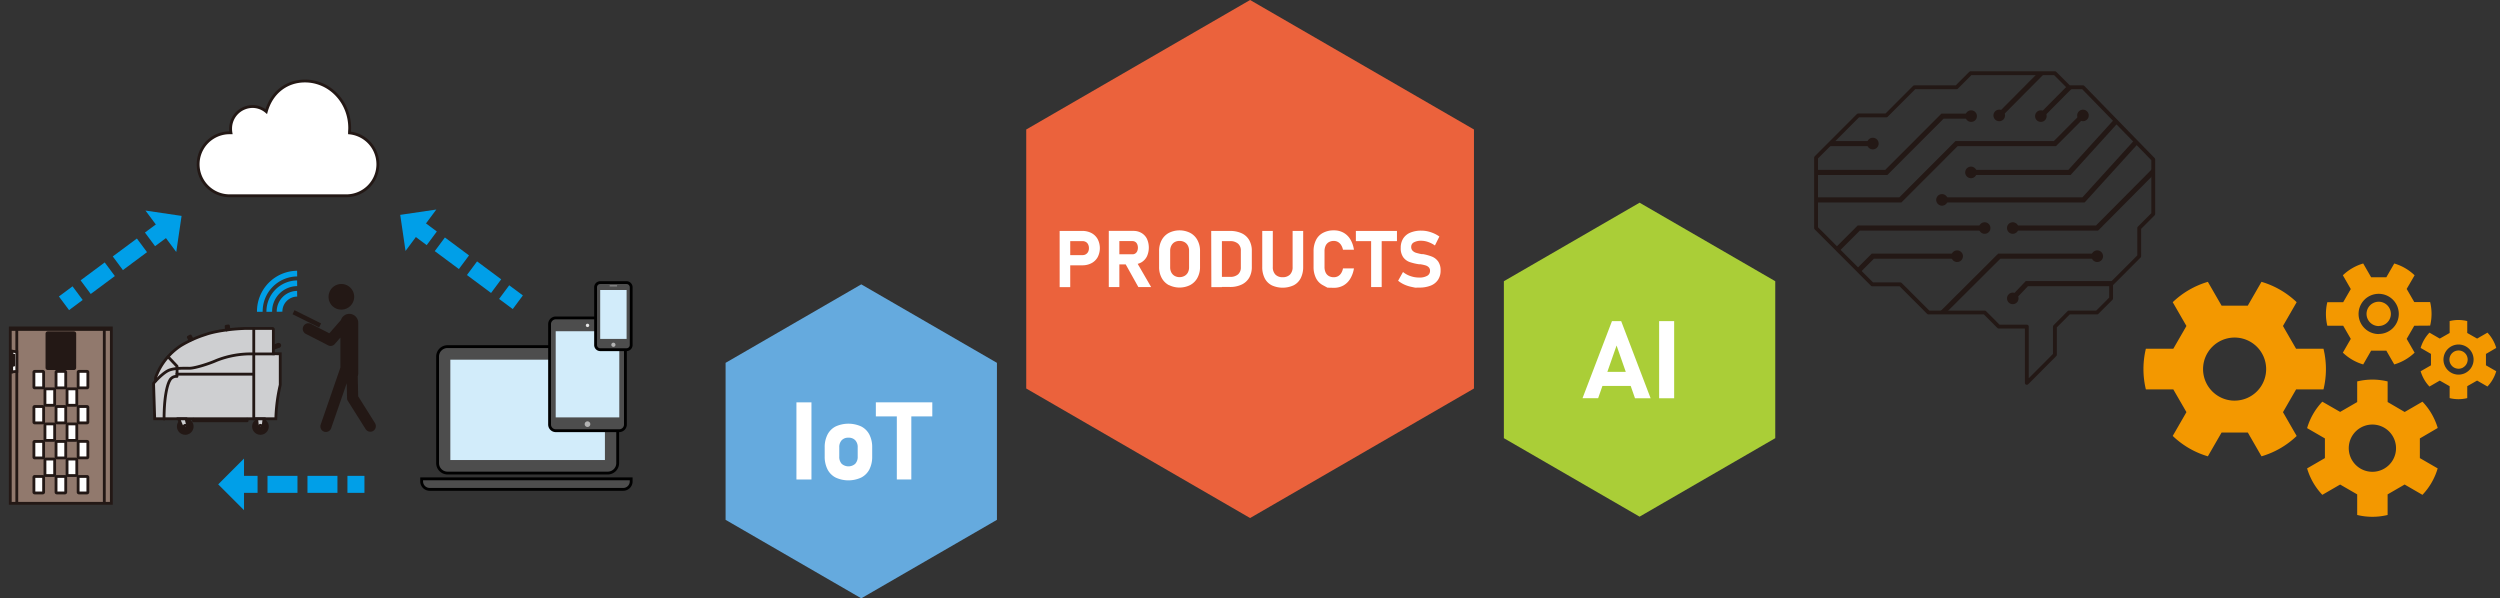 <svg xmlns="http://www.w3.org/2000/svg" xmlns:xlink="http://www.w3.org/1999/xlink" width="890" height="213" viewBox="0 0 890 213"><rect x="0" y="0" width="890" height="213" fill="#333333" stroke="none"/><defs><style>.cls-1,.cls-10,.cls-14,.cls-17,.cls-22,.cls-23,.cls-25,.cls-26,.cls-28,.cls-29{fill:none;}.cls-2{fill:#f39800;}.cls-3{fill:#aace37;}.cls-11,.cls-15,.cls-4,.cls-8{fill:#fff;}.cls-5{fill:#65aade;}.cls-6{fill:#eb623c;}.cls-7{fill:#91796d;}.cls-10,.cls-11,.cls-12,.cls-13,.cls-14,.cls-15,.cls-28,.cls-29,.cls-7,.cls-8,.cls-9{stroke:#231815;}.cls-10,.cls-11,.cls-12,.cls-17,.cls-18,.cls-22,.cls-23,.cls-25,.cls-26,.cls-28,.cls-7,.cls-8,.cls-9{stroke-miterlimit:10;}.cls-10,.cls-11,.cls-12,.cls-13,.cls-14,.cls-15,.cls-18,.cls-7,.cls-8,.cls-9{stroke-width:1.01px;}.cls-13,.cls-16,.cls-9{fill:#231815;}.cls-11{fill-rule:evenodd;}.cls-12{fill:#cecfd1;}.cls-13,.cls-14,.cls-15,.cls-29{stroke-linecap:round;stroke-linejoin:round;}.cls-17,.cls-22,.cls-23,.cls-25,.cls-26{stroke:#009fe8;}.cls-17{stroke-width:2.02px;}.cls-18{fill:#4d4d4d;stroke:#000;}.cls-19{fill:#d2ecfa;}.cls-20{fill:#e6e6e6;}.cls-21{fill:#b3b3b3;}.cls-22,.cls-23,.cls-25,.cls-26{stroke-width:6.05px;}.cls-23{stroke-dasharray:10.7 3.57;}.cls-24{fill:#009fe8;}.cls-25{stroke-dasharray:10.7 3.57;}.cls-26{stroke-dasharray:10.67 3.56;}.cls-27{clip-path:url(#clip-path);}.cls-28{stroke-width:1.82px;}.cls-29{stroke-width:1.37px;}</style><clipPath id="clip-path"><polygon class="cls-1" points="731.55 26.06 701.54 26.06 696.54 31.07 681.53 31.07 671.53 41.09 661.53 41.09 646.52 56.13 646.52 81.18 666.53 101.23 676.53 101.23 686.54 111.25 706.54 111.25 711.54 116.26 721.55 116.26 721.55 136.31 731.55 126.28 731.55 116.26 736.55 111.25 746.55 111.25 751.55 106.24 751.55 101.23 761.56 91.2 761.56 81.18 766.56 76.17 766.56 56.75 741.55 31.07 736.55 31.07 731.55 26.06"/></clipPath></defs><title>img_recruit05</title><g id="レイヤー_5" data-name="レイヤー 5"><path class="cls-2" d="M865.13,115.92a17.81,17.81,0,0,0,0-8.38h-5.65l-2.7-4.68L859.6,98a17.63,17.63,0,0,0-7.24-4.2l-2.83,4.91h-5.4l-2.83-4.91a17.63,17.63,0,0,0-7.24,4.2l2.82,4.9-2.7,4.68h-5.65a17.81,17.81,0,0,0,0,8.38h5.65l2.7,4.68-2.82,4.9a17.63,17.63,0,0,0,7.24,4.2l2.83-4.91h5.4l2.83,4.91a17.72,17.72,0,0,0,7.24-4.19l-2.82-4.91,2.7-4.68Zm-18.3,3a7.16,7.16,0,1,1,7.14-7.16A7.15,7.15,0,0,1,846.83,118.89Zm0-2.84a4.33,4.33,0,1,1,4.32-4.32A4.31,4.31,0,0,1,846.83,116.05Z"/><path class="cls-2" d="M888.66,123.86a13.27,13.27,0,0,0-3.13-5.44l-3.68,2.12-3.51-2v-4.24a13,13,0,0,0-6.27,0v4.24l-3.51,2-3.67-2.12a13.39,13.39,0,0,0-3.14,5.44l3.68,2.13v4.06l-3.68,2.12a14,14,0,0,0,1.25,2.91,12.94,12.94,0,0,0,1.89,2.53l3.67-2.12,3.51,2v4.24a13.16,13.16,0,0,0,6.27,0v-4.25l3.51-2,3.68,2.12a13.31,13.31,0,0,0,3.13-5.44L885,130.05V126Zm-10.78,8.81a5.36,5.36,0,1,1,2-7.34A5.36,5.36,0,0,1,877.88,132.67Zm-1-1.84a3.25,3.25,0,1,1,1.18-4.44A3.24,3.24,0,0,1,876.83,130.83Z"/><path class="cls-2" d="M827.16,138.63a30.56,30.56,0,0,0,0-14.48H817.4l-4.67-8.1,4.88-8.47a30.57,30.57,0,0,0-12.52-7.25l-4.88,8.48h-9.33L786,100.33a30.6,30.6,0,0,0-12.51,7.25l4.88,8.47-4.67,8.1h-9.77a30.91,30.91,0,0,0,0,14.48h9.77l4.67,8.09-4.88,8.47A30.49,30.49,0,0,0,786,162.45l4.89-8.48h9.33l4.88,8.48a30.55,30.55,0,0,0,12.52-7.24l-4.88-8.48,4.67-8.1Zm-31.62,4a11.23,11.23,0,1,1,11.21-11.23A11.22,11.22,0,0,1,795.54,142.62Z"/><path class="cls-2" d="M867.83,152.36a23.66,23.66,0,0,0-2.15-5A22.77,22.77,0,0,0,862.4,143l-6.34,3.67L850,143.12v-7.33a22.84,22.84,0,0,0-10.84,0v7.34l-6.07,3.51L826.75,143a23,23,0,0,0-5.42,9.41l6.34,3.67v7l-6.34,3.67a23.09,23.09,0,0,0,5.42,9.41l6.34-3.67,6.07,3.51v7.33a22.92,22.92,0,0,0,10.83,0V176l6.06-3.51,6.34,3.67a23,23,0,0,0,5.42-9.41l-6.34-3.67v-7Zm-19.05,14.47a8.41,8.41,0,1,1,3.07-11.49A8.39,8.39,0,0,1,848.78,166.83Z"/><polygon class="cls-3" points="631.99 155.99 631.99 100.11 583.69 72.16 535.38 100.11 535.38 155.99 583.69 183.93 631.99 155.99"/><path class="cls-4" d="M573.86,114.32h3.28l10.48,27.46h-5.56L575.5,123l-6.56,18.75h-5.56Zm-5.45,18.07h14.42v5H568.41Z"/><path class="cls-4" d="M596,141.78h-5.35V114.32H596Z"/><polygon class="cls-5" points="354.91 185.06 354.91 129.17 306.61 101.23 258.31 129.17 258.31 185.06 306.61 213 354.91 185.06"/><path class="cls-4" d="M288.88,170.7h-5.35V143.24h5.35Z"/><path class="cls-4" d="M297.47,170a6.69,6.69,0,0,1-2.88-2.91,10,10,0,0,1-1-4.62v-3.19a9.72,9.72,0,0,1,1-4.56,6.65,6.65,0,0,1,2.88-2.89,11,11,0,0,1,9.14,0,6.67,6.67,0,0,1,2.89,2.89,9.72,9.72,0,0,1,1,4.56v3.25a9.83,9.83,0,0,1-1,4.58,6.72,6.72,0,0,1-2.89,2.89,10.84,10.84,0,0,1-9.14,0Zm7-4.9a3.59,3.59,0,0,0,.87-2.57v-3.25a3.52,3.52,0,0,0-.87-2.55,3.16,3.16,0,0,0-2.43-.91,3.12,3.12,0,0,0-2.4.91,3.56,3.56,0,0,0-.86,2.55v3.25a3.62,3.62,0,0,0,.85,2.57,3.64,3.64,0,0,0,4.84,0Z"/><path class="cls-4" d="M311.8,143.24h20.1v5H311.8Zm7.47,2.25h5.16V170.7h-5.16Z"/><polygon class="cls-6" points="524.73 138.31 524.73 46.1 445.03 0 365.34 46.1 365.34 138.31 445.03 184.42 524.73 138.31"/><path class="cls-4" d="M377.23,82.21H381v20h-3.76ZM379,90.82h6.38a2.16,2.16,0,0,0,2-1.18,2.86,2.86,0,0,0,.28-1.3,2.9,2.9,0,0,0-.28-1.31,2,2,0,0,0-.79-.88,2.38,2.38,0,0,0-1.2-.31H379V82.21h6.28a7,7,0,0,1,3.29.76,5.45,5.45,0,0,1,2.2,2.16,7,7,0,0,1,0,6.42,5.34,5.34,0,0,1-2.2,2.14,6.86,6.86,0,0,1-3.29.76H379Z"/><path class="cls-4" d="M394.73,82.2h3.76v20h-3.76Zm1.49,8.33h6.95a1.81,1.81,0,0,0,1-.29,1.91,1.91,0,0,0,.68-.82,3.26,3.26,0,0,0,0-2.48,1.83,1.83,0,0,0-.67-.82,1.8,1.8,0,0,0-1-.29h-6.95V82.2h7.25a5.57,5.57,0,0,1,2.89.74A5,5,0,0,1,408.3,85a7.59,7.59,0,0,1,0,6.28,5.12,5.12,0,0,1-1.94,2.1,5.62,5.62,0,0,1-2.89.74h-7.25Zm4.2,3,4-.63,5.38,9.29h-4.55Z"/><path class="cls-4" d="M416.1,101.5a6.32,6.32,0,0,1-2.56-2.59,8,8,0,0,1-.9-3.87V89.38a8,8,0,0,1,.9-3.87,6.32,6.32,0,0,1,2.56-2.59,8.47,8.47,0,0,1,7.64,0,6.26,6.26,0,0,1,2.56,2.59,7.91,7.91,0,0,1,.91,3.87V95a7.91,7.91,0,0,1-.91,3.87,6.26,6.26,0,0,1-2.56,2.59,8.47,8.47,0,0,1-7.64,0Zm5.61-3.29A3,3,0,0,0,422.89,97a3.9,3.9,0,0,0,.42-1.84V89.28a3.87,3.87,0,0,0-.42-1.84,3,3,0,0,0-1.18-1.23,3.6,3.6,0,0,0-1.79-.44,3.53,3.53,0,0,0-1.78.44A3,3,0,0,0,417,87.44a3.87,3.87,0,0,0-.42,1.84v5.86A3.9,3.9,0,0,0,417,97a3,3,0,0,0,1.19,1.23,3.53,3.53,0,0,0,1.78.43A3.59,3.59,0,0,0,421.71,98.21Z"/><path class="cls-4" d="M431.19,82.21H435v20h-3.76Zm1.89,16.36h4.79a4.18,4.18,0,0,0,2.87-.89,3.19,3.19,0,0,0,1-2.53V89.27a3.17,3.17,0,0,0-1-2.53,4.18,4.18,0,0,0-2.87-.9h-4.79V82.21h4.71a9.87,9.87,0,0,1,4.26.84,6,6,0,0,1,2.68,2.45,7.71,7.71,0,0,1,.92,3.88V95a7.69,7.69,0,0,1-.88,3.77,6.09,6.09,0,0,1-2.66,2.5,9.48,9.48,0,0,1-4.34.89h-4.69Z"/><path class="cls-4" d="M452.69,101.54A5.72,5.72,0,0,1,450.21,99a8.71,8.71,0,0,1-.85-4V82.21h3.76V95.07a3.67,3.67,0,0,0,.92,2.67,3.43,3.43,0,0,0,2.59.94,3.48,3.48,0,0,0,2.61-.94,3.68,3.68,0,0,0,.93-2.67V82.21h3.76V95a8.71,8.71,0,0,1-.86,4,5.76,5.76,0,0,1-2.5,2.55,9.36,9.36,0,0,1-7.88,0Z"/><path class="cls-4" d="M472.57,102.41l-1.61-.87A5.75,5.75,0,0,1,468.49,99a8.75,8.75,0,0,1-.86-4V89.47a8.75,8.75,0,0,1,.86-4A5.75,5.75,0,0,1,471,82.89a8,8,0,0,1,3.89-.88,6.85,6.85,0,0,1,3.36.81,6.51,6.51,0,0,1,2.45,2.36A9.93,9.93,0,0,1,482,88.91h-3.9a5,5,0,0,0-.67-1.69,3.29,3.29,0,0,0-1.12-1.08,3,3,0,0,0-1.46-.37,3.47,3.47,0,0,0-1.79.44,2.8,2.8,0,0,0-1.14,1.26,4.69,4.69,0,0,0-.39,2V95a4.62,4.62,0,0,0,.39,2,2.8,2.8,0,0,0,1.14,1.26,3.46,3.46,0,0,0,1.79.43,3,3,0,0,0,1.48-.36,3.17,3.17,0,0,0,1.12-1.07,4.75,4.75,0,0,0,.65-1.7H482a10.11,10.11,0,0,1-1.35,3.73,6.63,6.63,0,0,1-2.44,2.36,6.87,6.87,0,0,1-3.36.81Z"/><path class="cls-4" d="M482.69,82.21h14.63v3.63H482.69Zm5.43,1.64h3.76V102.2h-3.76Z"/><path class="cls-4" d="M503.81,102.41l-1.37-.29a11.82,11.82,0,0,1-2.56-.84,9.89,9.89,0,0,1-2.15-1.34l1.74-3.11a8.48,8.48,0,0,0,2.66,1.46,9.38,9.38,0,0,0,3.1.52,5.44,5.44,0,0,0,2.86-.63,1.94,1.94,0,0,0,1-1.76v0a1.74,1.74,0,0,0-.45-1.26,2.7,2.7,0,0,0-1.18-.69,13.73,13.73,0,0,0-1.87-.4h-.07l-.08,0-.3,0a18.27,18.27,0,0,1-3.32-.79,4.89,4.89,0,0,1-2.24-1.66,5.46,5.46,0,0,1-.92-3.38h0a6.11,6.11,0,0,1,.87-3.32,5.48,5.48,0,0,1,2.51-2.09,9.9,9.9,0,0,1,4-.72,10.48,10.48,0,0,1,2.19.24,12.75,12.75,0,0,1,2.19.72,12.22,12.22,0,0,1,2,1.13l-1.59,3.19a9.67,9.67,0,0,0-2.41-1.24,7.38,7.38,0,0,0-2.41-.44,5.26,5.26,0,0,0-2.68.57,1.77,1.77,0,0,0-.94,1.6h0a1.85,1.85,0,0,0,.49,1.37,3,3,0,0,0,1.22.74,20.42,20.42,0,0,0,2.05.49l.11,0,.11,0,.15,0,.16,0a17.08,17.08,0,0,1,3.17.9A5.07,5.07,0,0,1,512,93.11a5.41,5.41,0,0,1,.85,3.21v0a5.81,5.81,0,0,1-.9,3.27,5.56,5.56,0,0,1-2.6,2.08,10.69,10.69,0,0,1-4.11.71Z"/><rect class="cls-7" x="3.66" y="116.74" width="35.98" height="62.44"/><path class="cls-8" d="M15.53,137.79a.29.29,0,0,1-.28.29h-2.9a.28.28,0,0,1-.28-.29v-5.3a.27.27,0,0,1,.28-.28h2.9a.28.28,0,0,1,.28.28Z"/><path class="cls-8" d="M23.4,137.79a.28.28,0,0,1-.27.29H20.22a.28.28,0,0,1-.27-.29v-5.3a.27.27,0,0,1,.27-.28h2.91a.27.27,0,0,1,.27.28Z"/><path class="cls-9" d="M26.61,130.94a.28.28,0,0,1-.27.28H17a.29.29,0,0,1-.28-.28V118.75a.29.29,0,0,1,.28-.28h9.35a.28.28,0,0,1,.27.28Z"/><path class="cls-8" d="M31.28,137.79a.29.29,0,0,1-.28.29H28.1a.28.28,0,0,1-.28-.29v-5.3a.27.27,0,0,1,.28-.28H31a.28.28,0,0,1,.28.28Z"/><path class="cls-8" d="M19.46,144a.29.29,0,0,1-.28.29h-2.9A.28.28,0,0,1,16,144v-5.3a.27.27,0,0,1,.28-.28h2.9a.28.28,0,0,1,.28.28Z"/><path class="cls-8" d="M27.34,144a.29.29,0,0,1-.28.29H24.15a.29.29,0,0,1-.28-.29v-5.3a.28.28,0,0,1,.28-.28h2.91a.28.28,0,0,1,.28.28Z"/><path class="cls-8" d="M15.53,150.26a.29.29,0,0,1-.28.29h-2.9a.28.28,0,0,1-.28-.29V145a.28.28,0,0,1,.28-.28h2.9a.29.29,0,0,1,.28.28Z"/><path class="cls-8" d="M23.4,150.26a.28.28,0,0,1-.27.29H20.22a.28.28,0,0,1-.27-.29V145a.28.28,0,0,1,.27-.28h2.91a.28.28,0,0,1,.27.28Z"/><path class="cls-8" d="M31.28,150.26a.29.29,0,0,1-.28.29H28.1a.28.28,0,0,1-.28-.29V145a.28.28,0,0,1,.28-.28H31a.29.29,0,0,1,.28.28Z"/><path class="cls-8" d="M19.46,156.5a.28.28,0,0,1-.28.28h-2.9a.27.27,0,0,1-.28-.28v-5.3a.28.28,0,0,1,.28-.28h2.9a.29.29,0,0,1,.28.28Z"/><path class="cls-8" d="M27.34,156.5a.28.28,0,0,1-.28.28H24.15a.28.28,0,0,1-.28-.28v-5.3a.29.29,0,0,1,.28-.28h2.91a.29.29,0,0,1,.28.28Z"/><path class="cls-8" d="M15.53,162.73a.29.29,0,0,1-.28.29h-2.9a.28.28,0,0,1-.28-.29v-5.3a.27.27,0,0,1,.28-.28h2.9a.28.28,0,0,1,.28.28Z"/><path class="cls-8" d="M23.4,162.73a.28.28,0,0,1-.27.29H20.22a.28.28,0,0,1-.27-.29v-5.3a.27.27,0,0,1,.27-.28h2.91a.27.27,0,0,1,.27.28Z"/><path class="cls-8" d="M31.28,162.73A.29.29,0,0,1,31,163H28.1a.28.28,0,0,1-.28-.29v-5.3a.27.27,0,0,1,.28-.28H31a.28.28,0,0,1,.28.28Z"/><path class="cls-8" d="M19.46,169a.29.29,0,0,1-.28.29h-2.9A.28.28,0,0,1,16,169v-5.3a.27.27,0,0,1,.28-.28h2.9a.28.28,0,0,1,.28.28Z"/><path class="cls-8" d="M27.34,169a.29.29,0,0,1-.28.29H24.15a.29.29,0,0,1-.28-.29v-5.3a.28.28,0,0,1,.28-.28h2.91a.28.28,0,0,1,.28.28Z"/><path class="cls-8" d="M15.53,175.21a.29.29,0,0,1-.28.28h-2.9a.28.28,0,0,1-.28-.28V169.9a.28.28,0,0,1,.28-.28h2.9a.29.29,0,0,1,.28.28Z"/><path class="cls-8" d="M23.4,175.21a.28.28,0,0,1-.27.28H20.22a.28.28,0,0,1-.27-.28V169.9a.28.28,0,0,1,.27-.28h2.91a.28.28,0,0,1,.27.28Z"/><path class="cls-8" d="M31.28,175.21a.29.29,0,0,1-.28.28H28.1a.28.28,0,0,1-.28-.28V169.9a.28.28,0,0,1,.28-.28H31a.29.29,0,0,1,.28.28Z"/><line class="cls-10" x1="3.66" y1="117.28" x2="39.64" y2="117.28"/><line class="cls-10" x1="5.98" y1="179.18" x2="5.98" y2="117.31"/><line class="cls-10" x1="37.13" y1="179.18" x2="37.13" y2="117.31"/><polygon class="cls-8" points="3.74 132.42 5.98 132.22 5.98 125.2 3.74 125.01 3.74 132.42"/><rect class="cls-7" x="3.74" y="125.04" width="0.42" height="7.38"/><polygon class="cls-7" points="4.17 130.15 4.88 129.96 4.88 126.46 4.17 126.27 4.17 130.15"/><path class="cls-11" d="M81.41,47.28a11.21,11.21,0,0,0,0,22.41h42.18a11.22,11.22,0,0,0,.83-22.38c0-.57.07-1.14.07-1.73,0-9.35-7.17-16.74-15.92-16.74-6.4,0-11.84,3.94-13.78,10.88a7.59,7.59,0,0,0-4.92-1.8,7.86,7.86,0,0,0-7.77,7.94,8.25,8.25,0,0,0,.12,1.42Z"/><path class="cls-12" d="M55.38,135.6v-1.15a22.86,22.86,0,0,1,9-11.4,40.89,40.89,0,0,1,8.72-3.94c4.74-1.69,12.3-2.18,14.59-2.18l9.28,0a.33.33,0,0,1,.35.35v8.63l2.45.05V137a60.29,60.29,0,0,0-1.57,12.08H55.07l-.4-12.58Z"/><path class="cls-13" d="M68.41,151.87A2.46,2.46,0,1,1,66,149.36,2.48,2.48,0,0,1,68.41,151.87Z"/><path class="cls-13" d="M95.18,151.87a2.46,2.46,0,1,1-2.45-2.51A2.48,2.48,0,0,1,95.18,151.87Z"/><line class="cls-14" x1="90.34" y1="116.93" x2="90.34" y2="149.15"/><polyline class="cls-14" points="59.88 127.06 63.03 130.4 63.03 133.2 90.19 133.2"/><path class="cls-14" d="M55.44,135.6s2.89-3.2,5-3.91,5.15-.59,7-.59,6.75-1.51,9.59-2.77A33.11,33.11,0,0,1,90.17,126h7.38"/><path class="cls-14" d="M63,133v1a2.61,2.61,0,0,0-2.59,1.48c-1,1.76-2,6.31-2,13.68"/><polyline class="cls-13" points="80.67 117.47 80.49 116.16 81.32 116.03 81.5 117.35"/><polyline class="cls-13" points="67.66 121.2 67.03 120.03 67.78 119.62 68.4 120.8"/><path class="cls-13" d="M99.55,122.82a.38.38,0,0,1-.23.49.38.38,0,0,1-.48-.23.38.38,0,0,1,.23-.49A.37.37,0,0,1,99.55,122.82Z"/><polyline class="cls-13" points="97.43 123.2 98.83 122.68 99.08 123.4 97.53 123.96"/><polyline class="cls-14" points="87.98 149.25 87.98 149.8 68.86 149.8 68.86 149.25"/><path class="cls-15" d="M67.61,151.87A1.66,1.66,0,1,1,66,150.18,1.67,1.67,0,0,1,67.61,151.87Z"/><path class="cls-12" d="M63.6,149.11h2.65l.66,2.71a.91.91,0,0,1-.61.93c-.71.3-1.38-.56-1.38-.56Z"/><path class="cls-15" d="M94.38,151.87a1.65,1.65,0,1,1-1.65-1.69A1.67,1.67,0,0,1,94.38,151.87Z"/><path class="cls-12" d="M91.37,149.11H94l-.34,2.71c-.12.63-.21.93-1,.93s-1-.93-1-.93Z"/><path class="cls-14" d="M66.38,151.87a.43.43,0,0,1-.42.44.44.44,0,1,1,0-.88A.43.43,0,0,1,66.38,151.87Z"/><path class="cls-14" d="M93.16,151.87a.44.44,0,1,1-.43-.44A.44.44,0,0,1,93.16,151.87Z"/><path class="cls-16" d="M121.44,110.22a4.56,4.56,0,1,0-4.47-4.56A4.5,4.5,0,0,0,121.44,110.22Z"/><path class="cls-16" d="M133.52,150.65l-6-9.56-.16-7.13a3.53,3.53,0,0,0,.18-1v-18a3.2,3.2,0,0,0-3.16-3.23,3.14,3.14,0,0,0-3,2.19l-4.13,4.73-6.61-3.38a2,2,0,0,0-2.64.9,2,2,0,0,0,.88,2.7l7.95,4.07a1.85,1.85,0,0,0,.88.22,2,2,0,0,0,1.47-.68l2-2.3v10.67l-7,20.26a2,2,0,0,0,1.19,2.57,2,2,0,0,0,2.52-1.23l5.54-16,.12,5.33a1.93,1.93,0,0,0,.32,1l6.3,10a2,2,0,0,0,2.73.61A2.05,2.05,0,0,0,133.52,150.65Z"/><polygon class="cls-16" points="114.3 115.13 104.83 110.42 104.14 111.87 113.61 116.58 114.3 115.13"/><path class="cls-17" d="M105.78,104.57a6.33,6.33,0,0,0-6.26,6.4"/><path class="cls-17" d="M105.78,100.85A10,10,0,0,0,95.87,111"/><path class="cls-17" d="M105.78,97.4A13.43,13.43,0,0,0,92.5,111"/><path class="cls-18" d="M216.4,123.4H159.27a3.54,3.54,0,0,0-3.49,3.57v37.86a3.55,3.55,0,0,0,3.49,3.58H216.4a3.55,3.55,0,0,0,3.5-3.58V127A3.55,3.55,0,0,0,216.4,123.4Z"/><rect class="cls-19" x="160.32" y="128.05" width="55.03" height="35.72"/><path class="cls-18" d="M224.7,170.46v.89a2.83,2.83,0,0,1-2.79,2.86h-69a2.84,2.84,0,0,1-2.8-2.86v-.89Z"/><path class="cls-18" d="M220.47,113.18H197.83a2.21,2.21,0,0,0-2.18,2.23V151.1a2.21,2.21,0,0,0,2.18,2.23h22.64a2.21,2.21,0,0,0,2.18-2.23V115.41A2.21,2.21,0,0,0,220.47,113.18Z"/><path class="cls-20" d="M209.15,115.24a.6.6,0,1,1-.59.6A.59.59,0,0,1,209.15,115.24Z"/><path class="cls-21" d="M209.15,152a1,1,0,1,1,1-1A1,1,0,0,1,209.15,152Z"/><rect class="cls-19" x="197.83" y="117.92" width="22.64" height="30.67"/><path class="cls-18" d="M223.07,100.61h-9.4a1.66,1.66,0,0,0-1.64,1.67v20.53a1.67,1.67,0,0,0,1.64,1.68h9.4a1.67,1.67,0,0,0,1.63-1.68V102.28A1.66,1.66,0,0,0,223.07,100.61Z"/><path class="cls-21" d="M217.17,101.64h2.39a.14.14,0,0,1,0,.28h-2.39a.14.14,0,0,1,0-.28Z"/><path class="cls-21" d="M218.37,123.48a.75.75,0,0,1-.74-.76.74.74,0,1,1,.74.76Z"/><rect class="cls-19" x="213.67" y="103.24" width="9.4" height="17.41"/><line class="cls-22" x1="58.26" y1="81.6" x2="53.4" y2="85.21"/><line class="cls-23" x1="50.54" y1="87.34" x2="29.07" y2="103.29"/><line class="cls-22" x1="27.63" y1="104.36" x2="22.78" y2="107.97"/><polygon class="cls-24" points="62.75 89.71 51.79 74.96 64.64 76.86 62.75 89.71"/><line class="cls-22" x1="148.86" y1="81.23" x2="153.71" y2="84.84"/><line class="cls-25" x1="156.58" y1="86.97" x2="178.05" y2="102.93"/><line class="cls-22" x1="179.48" y1="103.99" x2="184.34" y2="107.6"/><polygon class="cls-24" points="155.33 74.59 144.37 89.34 142.48 76.49 155.33 74.59"/><line class="cls-22" x1="129.74" y1="172.43" x2="123.69" y2="172.43"/><line class="cls-26" x1="120.13" y1="172.43" x2="93.46" y2="172.43"/><line class="cls-22" x1="91.69" y1="172.43" x2="85.64" y2="172.43"/><polygon class="cls-24" points="86.87 181.62 86.87 163.25 77.68 172.43 86.87 181.62"/><g class="cls-27"><polyline class="cls-28" points="701.73 41.34 691.54 41.34 671.53 61.38 603.93 61.38"/><path class="cls-16" d="M701.73,39.28a2.06,2.06,0,1,1-2.06,2.06A2.05,2.05,0,0,1,701.73,39.28Z"/><path class="cls-16" d="M603.93,59.32A2.06,2.06,0,1,0,606,61.38,2.06,2.06,0,0,0,603.93,59.32Z"/><polyline class="cls-28" points="741.55 41.09 731.55 51.12 696.54 51.12 676.53 71.16 608.93 71.16"/><path class="cls-16" d="M740.1,39.64a2.05,2.05,0,1,1,0,2.91A2,2,0,0,1,740.1,39.64Z"/><path class="cls-16" d="M608.93,69.1A2.06,2.06,0,1,0,611,71.16,2.06,2.06,0,0,0,608.93,69.1Z"/><line class="cls-28" x1="628.93" y1="51.12" x2="666.72" y2="51.12"/><ellipse class="cls-16" cx="628.93" cy="51.12" rx="2.06" ry="2.06"/><path class="cls-16" d="M666.72,53.18a2.07,2.07,0,1,0-2.06-2.06A2.06,2.06,0,0,0,666.72,53.18Z"/><polyline class="cls-28" points="706.54 81.18 661.72 81.18 621.7 121.27"/><ellipse class="cls-16" cx="706.54" cy="81.18" rx="2.06" ry="2.06"/><path class="cls-16" d="M620.25,119.82a2.06,2.06,0,1,0,2.91,0A2.06,2.06,0,0,0,620.25,119.82Z"/><polyline class="cls-28" points="791.56 1 736.74 61.38 701.73 61.38"/><path class="cls-16" d="M790-.39a2.06,2.06,0,1,1,.14,2.92A2.08,2.08,0,0,1,790-.39Z"/><path class="cls-16" d="M701.73,59.32a2.06,2.06,0,1,0,2,2.06A2.06,2.06,0,0,0,701.73,59.32Z"/><polyline class="cls-28" points="796.57 10.78 741.74 71.16 691.35 71.16"/><path class="cls-16" d="M795.05,9.39a2,2,0,0,1,2.9-.13,2.06,2.06,0,1,1-2.9.13Z"/><path class="cls-16" d="M691.35,69.1a2.06,2.06,0,1,0,2.06,2.06A2.05,2.05,0,0,0,691.35,69.1Z"/><polyline class="cls-28" points="811.57 60.89 771.75 100.98 721.55 100.98 716.54 106.24"/><path class="cls-16" d="M810.11,59.44a2.06,2.06,0,1,1,0,2.91A2.06,2.06,0,0,1,810.11,59.44Z"/><path class="cls-16" d="M715.06,104.82a2.05,2.05,0,1,0,2.9-.07A2,2,0,0,0,715.06,104.82Z"/><line class="cls-28" x1="766.37" y1="1.25" x2="726.55" y2="41.34"/><path class="cls-16" d="M764.92-.21a2.06,2.06,0,1,1,2.91,2.91,2.06,2.06,0,1,1-2.91-2.91Z"/><path class="cls-16" d="M725.09,39.88a2.07,2.07,0,0,0,0,2.92,2.06,2.06,0,1,0,0-2.92Z"/><line class="cls-28" x1="751.55" y1="1" x2="711.73" y2="41.09"/><path class="cls-16" d="M750.1-.45a2,2,0,0,1,2.9,0,2.06,2.06,0,1,1-2.9,0Z"/><path class="cls-16" d="M710.27,39.64a2.06,2.06,0,0,0,2.92,2.91,2.08,2.08,0,0,0,0-2.92A2.06,2.06,0,0,0,710.27,39.64Z"/><polyline class="cls-28" points="786.38 41.09 746.55 81.18 716.54 81.18"/><path class="cls-16" d="M784.92,39.64a2.06,2.06,0,0,1,2.91,0,2.08,2.08,0,0,1,0,2.92,2.06,2.06,0,0,1-2.92-2.91Z"/><ellipse class="cls-16" cx="716.54" cy="81.18" rx="2.06" ry="2.06"/><polyline class="cls-28" points="746.55 91.2 711.73 91.2 676.53 126.28"/><path class="cls-16" d="M746.55,89.14a2.07,2.07,0,1,1-2,2.07A2.07,2.07,0,0,1,746.55,89.14Z"/><path class="cls-16" d="M675.08,124.82a2.06,2.06,0,1,0,2.91,0A2.07,2.07,0,0,0,675.08,124.82Z"/><polyline class="cls-28" points="696.72 91.2 666.72 91.2 626.71 131.3"/><path class="cls-16" d="M696.72,89.14a2.07,2.07,0,1,1-2.05,2.07A2.07,2.07,0,0,1,696.72,89.14Z"/><path class="cls-16" d="M625.25,129.84a2.06,2.06,0,1,0,2.91,0A2.06,2.06,0,0,0,625.25,129.84Z"/></g><polygon class="cls-29" points="731.55 26.06 701.54 26.06 696.54 31.07 681.53 31.07 671.53 41.09 661.53 41.09 646.52 56.13 646.52 81.18 666.53 101.23 676.53 101.23 686.54 111.25 706.54 111.25 711.54 116.26 721.55 116.26 721.55 136.31 731.55 126.28 731.55 116.26 736.55 111.25 746.55 111.25 751.55 106.24 751.55 101.23 761.56 91.2 761.56 81.18 766.56 76.17 766.56 56.75 741.55 31.07 736.55 31.07 731.55 26.06"/></g></svg>